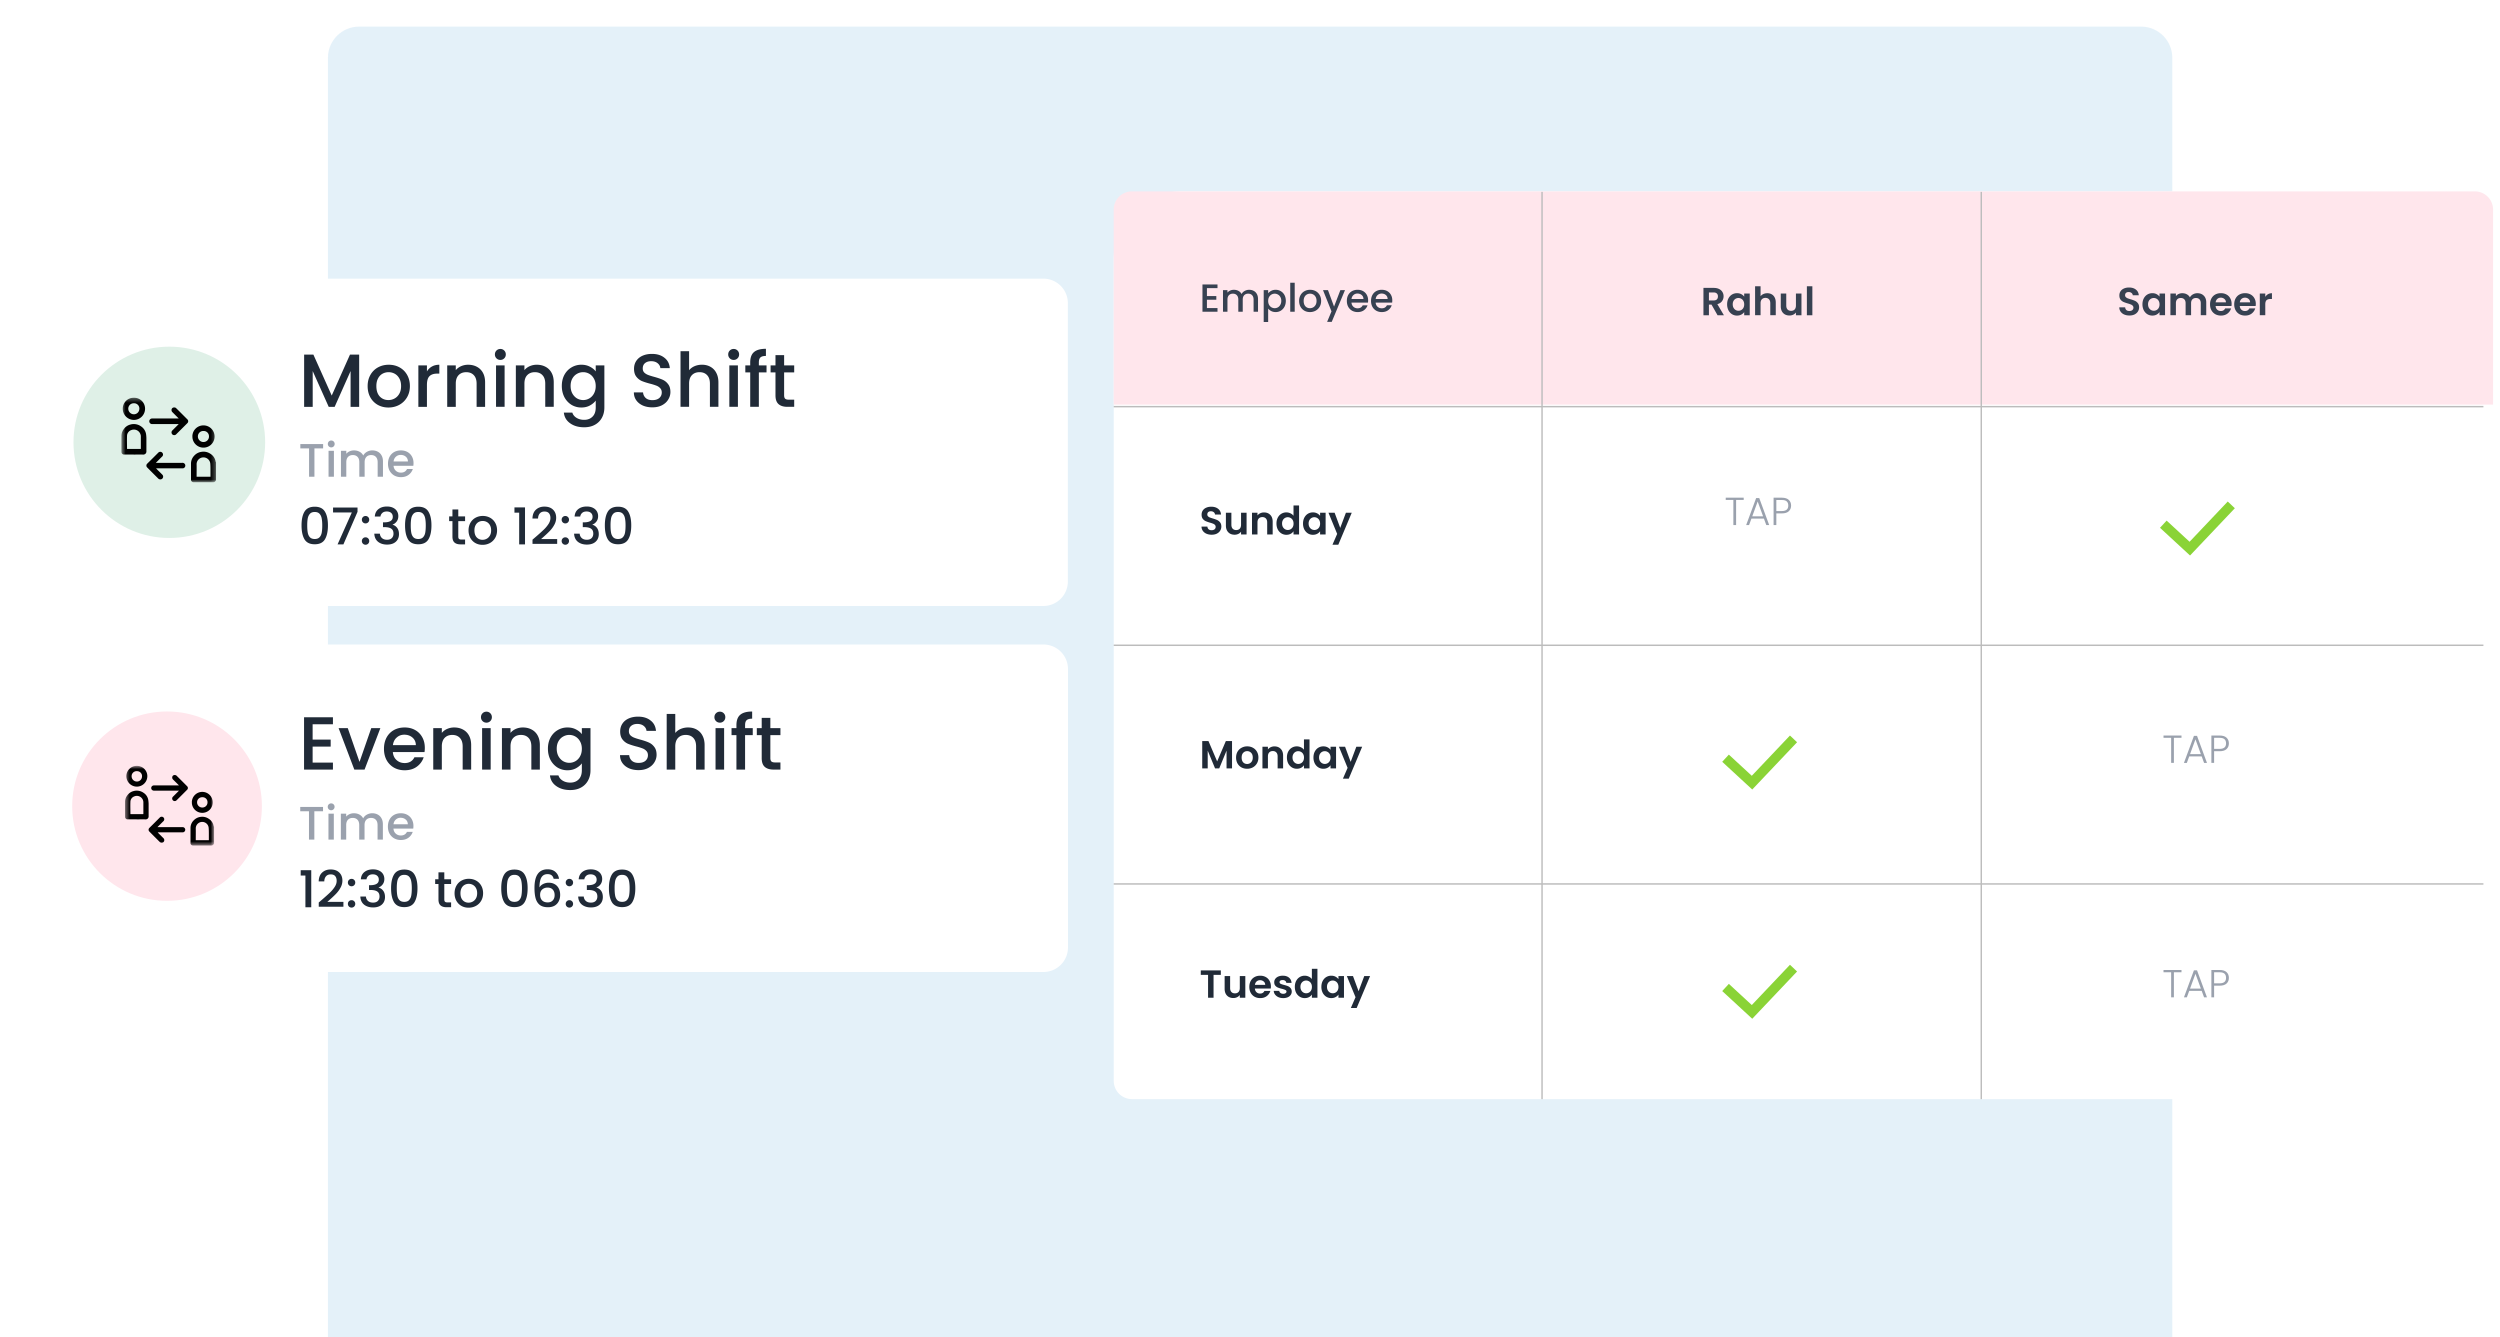 <svg xmlns="http://www.w3.org/2000/svg" width="587" height="314" fill="none" viewBox="0 0 587 314"><g clip-path="url(#a)"><path fill="#CAE4F5" d="M84.316 6.249h418.421c4.034 0 7.316 3.276 7.316 7.302v301.18H77V13.551c0-4.026 3.282-7.302 7.316-7.302" opacity=".5"/><g filter="url(#b)"><path fill="#fff" d="M278.463 40.872H570.45c8.8 0 15.939 7.136 15.939 15.909v192.948a4.28 4.28 0 0 1-4.285 4.277H266.809a4.28 4.28 0 0 1-4.285-4.277V56.781c0-8.784 7.149-15.909 15.939-15.909"/><path fill="#FFE6EC" d="M266.809 40.872h315.295a4.28 4.28 0 0 1 4.285 4.277v45.786H262.513V45.149a4.28 4.28 0 0 1 4.286-4.277z"/><path fill="#202A37" d="M290.297 169.938v6.419h-1.287v-4.175l-1.72 4.175h-.975l-1.729-4.175v4.175h-1.287v-6.419h1.462l2.042 4.773 2.041-4.773zm3.535 6.502q-.735 0-1.324-.322a2.4 2.4 0 0 1-.929-.929q-.33-.597-.331-1.379 0-.782.341-1.379.349-.599.947-.92a2.7 2.7 0 0 1 1.333-.331q.736 0 1.334.331.597.321.938.92.35.597.349 1.379 0 .782-.358 1.379a2.44 2.44 0 0 1-.957.929 2.8 2.8 0 0 1-1.343.322m0-1.122q.35 0 .653-.165a1.26 1.26 0 0 0 .497-.515q.184-.34.184-.828 0-.726-.386-1.113a1.24 1.24 0 0 0-.929-.395q-.552 0-.929.395-.368.387-.368 1.113t.359 1.122q.368.386.919.386m6.426-4.129q.91 0 1.471.579.561.571.561 1.601v2.988h-1.287v-2.814q0-.606-.304-.929-.303-.33-.827-.331-.534 0-.846.331-.304.323-.304.929v2.814h-1.287v-5.094h1.287v.634q.258-.331.653-.515a2 2 0 0 1 .883-.193m2.926 2.603q0-.773.303-1.371.313-.598.846-.919a2.25 2.25 0 0 1 1.187-.322q.496 0 .947.221.45.212.717.57v-2.419h1.306v6.805h-1.306v-.754a1.74 1.74 0 0 1-.671.607q-.432.23-1.003.23-.643 0-1.177-.331a2.35 2.35 0 0 1-.846-.929q-.303-.606-.303-1.388m4.009.018a1.6 1.6 0 0 0-.184-.8 1.25 1.25 0 0 0-.496-.515 1.3 1.3 0 0 0-.672-.184 1.3 1.3 0 0 0-.662.175 1.33 1.33 0 0 0-.496.515q-.184.33-.184.791 0 .46.184.809.192.34.496.524.313.184.662.184.36 0 .672-.175.313-.183.496-.515.184-.34.184-.809m2.223-.018q0-.773.304-1.371.312-.598.837-.919a2.25 2.25 0 0 1 1.186-.322q.57 0 .993.23.432.23.69.579v-.726h1.297v5.094h-1.297v-.744a1.9 1.9 0 0 1-.69.597q-.432.23-1.002.23-.644 0-1.177-.331a2.36 2.36 0 0 1-.837-.929 3.1 3.1 0 0 1-.304-1.388m4.01.018a1.6 1.6 0 0 0-.184-.8 1.25 1.25 0 0 0-.496-.515 1.3 1.3 0 0 0-.672-.184 1.3 1.3 0 0 0-1.159.69q-.183.33-.183.791 0 .46.183.809.194.34.497.524.312.184.662.184.358 0 .672-.175.313-.183.496-.515.184-.34.184-.809m7.428-2.547-3.154 7.504h-1.37l1.103-2.538-2.041-4.966h1.443l1.316 3.559 1.333-3.559zM285.515 121.487a3.1 3.1 0 0 1-1.214-.229 2 2 0 0 1-.846-.663 1.74 1.74 0 0 1-.322-1.02h1.38q.027.395.276.625.257.23.698.23.451 0 .709-.212a.72.72 0 0 0 .257-.57.65.65 0 0 0-.175-.469 1.2 1.2 0 0 0-.441-.285 6 6 0 0 0-.717-.239 9 9 0 0 1-1.021-.359 1.9 1.9 0 0 1-.672-.542q-.275-.368-.275-.975 0-.57.285-.993a1.8 1.8 0 0 1 .8-.644q.514-.23 1.177-.23.993 0 1.609.487.625.479.69 1.343h-1.416a.72.72 0 0 0-.285-.542q-.258-.221-.69-.221-.377 0-.607.193-.22.194-.221.561a.6.6 0 0 0 .166.432q.174.166.423.276.258.1.717.239.625.184 1.021.368t.681.552.285.965q0 .516-.267.957-.266.441-.782.708-.515.257-1.223.257m8.198-5.159v5.095h-1.297v-.644a1.74 1.74 0 0 1-.653.525 2 2 0 0 1-.865.183q-.597 0-1.057-.248a1.85 1.85 0 0 1-.727-.745q-.257-.496-.257-1.177v-2.989h1.287v2.805q0 .608.304.938.303.322.828.322.533 0 .836-.322.304-.33.304-.938v-2.805zm4.093-.073q.91 0 1.472.579.561.57.561 1.6v2.989h-1.288v-2.814q0-.607-.303-.929-.305-.331-.828-.331-.534 0-.846.331-.303.322-.304.929v2.814h-1.287v-5.095h1.287v.635q.258-.332.653-.515a2 2 0 0 1 .883-.193m2.926 2.602q0-.772.303-1.37.313-.597.846-.92a2.26 2.26 0 0 1 1.187-.322q.497 0 .947.221.45.212.717.57v-2.418h1.306v6.805h-1.306v-.754a1.74 1.74 0 0 1-.671.607q-.432.23-1.002.23-.645 0-1.178-.331a2.36 2.36 0 0 1-.846-.929q-.303-.608-.303-1.389m4.01.019q0-.47-.184-.8a1.26 1.26 0 0 0-.497-.515 1.3 1.3 0 0 0-.671-.184q-.359 0-.662.174a1.35 1.35 0 0 0-.497.515 1.6 1.6 0 0 0-.184.791q0 .46.184.81.193.34.497.524.312.184.662.184.359 0 .671-.175.312-.184.497-.515.184-.34.184-.809m2.223-.019q0-.772.303-1.37.314-.597.837-.92a2.26 2.26 0 0 1 1.186-.322 2.06 2.06 0 0 1 1.683.81v-.727h1.297v5.095h-1.297v-.745a1.94 1.94 0 0 1-.689.598q-.433.23-1.003.23-.643 0-1.177-.331a2.4 2.4 0 0 1-.837-.929q-.303-.608-.303-1.389m4.009.019q0-.47-.184-.8a1.25 1.25 0 0 0-.496-.515 1.3 1.3 0 0 0-.672-.184 1.3 1.3 0 0 0-.662.174 1.35 1.35 0 0 0-.496.515 1.6 1.6 0 0 0-.184.791q0 .46.184.81.192.34.496.524.313.184.662.184.36 0 .672-.175.313-.184.496-.515.184-.34.184-.809m7.429-2.548-3.155 7.505h-1.37l1.103-2.539-2.041-4.966h1.444l1.315 3.559 1.333-3.559z"/><path fill="#374151" d="m404.295 69.952-1.417-2.501h-.606v2.501h-1.288v-6.419h2.409q.745 0 1.27.267.524.256.781.708.267.441.267.993 0 .634-.368 1.15-.368.505-1.094.699l1.536 2.602zm-2.023-3.467h1.075q.525 0 .782-.248.258-.258.258-.708 0-.443-.258-.68-.257-.25-.782-.25h-1.075zm4.272.901q0-.772.304-1.37.312-.597.837-.92a2.25 2.25 0 0 1 1.186-.321q.57 0 .993.23.432.23.69.579v-.727h1.297v5.095h-1.297v-.745q-.248.36-.69.598-.432.23-1.002.23-.644 0-1.177-.331-.525-.33-.837-.929a3.1 3.1 0 0 1-.304-1.389m4.01.019q0-.47-.184-.8a1.26 1.26 0 0 0-.496-.515 1.3 1.3 0 0 0-.672-.184q-.359 0-.662.174a1.35 1.35 0 0 0-.497.515q-.183.332-.183.791 0 .46.183.81.194.34.497.524.312.184.662.184.358 0 .672-.175.313-.184.496-.515.184-.34.184-.81m5.424-2.621q.579 0 1.03.257.45.249.698.745.258.488.258 1.177v2.99h-1.288v-2.815q0-.607-.303-.929-.303-.33-.828-.33-.533 0-.846.33-.303.322-.303.929v2.814h-1.288v-6.805h1.288v2.345q.248-.33.662-.515.413-.193.92-.193m8.02.073v5.095h-1.297v-.644q-.248.332-.653.525a2 2 0 0 1-.864.183q-.598 0-1.058-.248a1.85 1.85 0 0 1-.726-.745q-.258-.495-.258-1.177v-2.989h1.288v2.805q0 .608.303.938.305.322.828.322.534 0 .837-.322.303-.33.303-.938v-2.805zm2.558-1.71v6.805h-1.288v-6.805zM284.402 63.583v1.876h2.207v.855h-2.207v1.96h2.483v.854h-3.531v-6.4h3.531v.855zm9.909.395q.598 0 1.066.249.479.248.745.735.276.488.276 1.178v2.988h-1.039v-2.832q0-.68-.34-1.04-.34-.367-.929-.367-.588 0-.938.368-.34.358-.34 1.039v2.832h-1.04v-2.832q0-.68-.34-1.04-.34-.367-.929-.367-.588 0-.938.368-.34.358-.34 1.039v2.832h-1.048v-5.067h1.048v.58q.258-.313.653-.488.396-.174.846-.175.607 0 1.085.258t.736.745q.23-.46.717-.727a2.1 2.1 0 0 1 1.049-.276m4.47.828q.267-.35.726-.588a2.2 2.2 0 0 1 1.039-.24q.662 0 1.205.331.552.323.865.91.312.59.312 1.353t-.312 1.37a2.37 2.37 0 0 1-.865.938q-.543.33-1.205.331-.579 0-1.03-.23-.45-.24-.735-.588v3.145h-1.049V64.06h1.049zm3.081 1.766q0-.525-.221-.901a1.4 1.4 0 0 0-.57-.58 1.517 1.517 0 0 0-1.509 0 1.55 1.55 0 0 0-.57.589q-.211.385-.211.91t.211.92q.22.386.57.588a1.52 1.52 0 0 0 1.509 0q.358-.21.57-.606.22-.395.221-.92m3.151-4.249v6.805h-1.048v-6.805zm3.575 6.888q-.718 0-1.297-.322a2.4 2.4 0 0 1-.91-.92q-.331-.597-.331-1.379 0-.773.34-1.37t.929-.92a2.7 2.7 0 0 1 1.315-.322q.726 0 1.315.322.588.322.929.92.34.597.34 1.37t-.349 1.37a2.44 2.44 0 0 1-.957.93q-.598.321-1.324.321m0-.91q.405 0 .754-.193.359-.194.579-.58.221-.386.221-.938t-.211-.929a1.4 1.4 0 0 0-.561-.579 1.54 1.54 0 0 0-.755-.193q-.404 0-.754.193a1.4 1.4 0 0 0-.542.58q-.203.375-.203.928 0 .819.414 1.27.423.44 1.058.44m8.228-4.24-3.109 7.45h-1.085l1.03-2.465-1.995-4.985h1.168l1.425 3.863 1.481-3.863zm5.435 2.41q0 .285-.037.515h-3.871q.046.607.45.974.405.368.994.368.846 0 1.195-.708h1.131q-.23.7-.837 1.15-.598.441-1.489.441a2.64 2.64 0 0 1-1.306-.322 2.4 2.4 0 0 1-.902-.92q-.321-.597-.321-1.379 0-.781.312-1.37.322-.598.892-.92a2.7 2.7 0 0 1 1.325-.322q.717 0 1.278.313.56.313.874.883.312.56.312 1.297m-1.094-.331q-.009-.58-.414-.93-.405-.349-1.002-.349-.543 0-.929.35-.387.34-.46.929zm6.77.33q0 .285-.037.516h-3.871q.046.607.45.974.405.368.994.368.846 0 1.195-.708h1.131q-.23.7-.837 1.15-.597.441-1.489.441a2.64 2.64 0 0 1-1.306-.322 2.4 2.4 0 0 1-.902-.92q-.321-.597-.321-1.379 0-.781.312-1.37.322-.598.892-.92a2.7 2.7 0 0 1 1.325-.322q.717 0 1.278.313.56.313.874.883.312.56.312 1.297m-1.094-.33q-.009-.58-.414-.93-.405-.349-1.002-.349-.543 0-.929.35-.387.34-.46.929zM501.007 70.017q-.671 0-1.214-.23a2 2 0 0 1-.846-.663 1.74 1.74 0 0 1-.322-1.02h1.379q.029.395.276.625.258.23.699.23.451 0 .708-.212a.72.72 0 0 0 .258-.57.65.65 0 0 0-.175-.469 1.2 1.2 0 0 0-.441-.285 6 6 0 0 0-.718-.239 9 9 0 0 1-1.02-.359 1.9 1.9 0 0 1-.672-.542q-.276-.368-.276-.975 0-.57.285-.993t.801-.644q.514-.23 1.177-.23.993 0 1.609.487.625.48.69 1.343h-1.416a.72.72 0 0 0-.286-.542q-.257-.221-.689-.221-.378 0-.607.193-.22.194-.221.561 0 .258.166.432.174.166.423.276.256.1.717.24a7.5 7.5 0 0 1 1.021.367q.395.185.68.552t.285.965q0 .516-.266.957-.267.441-.782.708-.515.257-1.223.257m3.056-2.63q0-.773.304-1.37.312-.6.837-.92a2.25 2.25 0 0 1 1.186-.322q.57 0 .993.23.433.23.69.579v-.727h1.297v5.095h-1.297v-.745q-.247.36-.69.598-.432.23-1.002.23-.644 0-1.177-.331-.525-.33-.837-.929a3.1 3.1 0 0 1-.304-1.389m4.01.018q0-.47-.184-.8a1.26 1.26 0 0 0-.496-.515 1.3 1.3 0 0 0-.672-.184q-.359 0-.662.174a1.35 1.35 0 0 0-.497.515q-.183.332-.183.791 0 .46.183.81.194.34.497.524.313.184.662.184.358 0 .672-.175.313-.184.496-.515.184-.34.184-.81m8.881-2.621q.939 0 1.509.58.579.57.579 1.6v2.988h-1.287v-2.814q0-.597-.304-.91-.303-.322-.828-.322t-.837.322q-.303.313-.303.91v2.814h-1.287v-2.814q0-.597-.304-.91-.303-.322-.828-.322-.532 0-.846.322-.303.313-.303.91v2.814h-1.288v-5.095h1.288v.617a1.7 1.7 0 0 1 .634-.506q.396-.184.865-.184.597 0 1.067.257.468.249.726.718a1.86 1.86 0 0 1 .717-.709 2.1 2.1 0 0 1 1.03-.266m8.046 2.51q0 .276-.037.497h-3.724q.045.552.386.865.34.312.837.312.717 0 1.021-.616h1.388q-.22.735-.846 1.214-.625.47-1.536.469-.736 0-1.324-.322-.58-.33-.91-.929-.322-.597-.322-1.38 0-.79.322-1.388t.901-.92q.58-.321 1.333-.321.727 0 1.297.312.58.313.892.892.322.57.322 1.315m-1.334-.367q-.009-.498-.358-.791a1.26 1.26 0 0 0-.855-.304q-.479 0-.81.294-.321.285-.395.8zm7.01.367q0 .276-.037.497h-3.724q.045.552.386.865.34.312.837.312.717 0 1.02-.616h1.389q-.22.735-.846 1.214-.625.47-1.536.469-.736 0-1.324-.322-.58-.33-.91-.929-.322-.597-.322-1.38 0-.79.322-1.388t.901-.92q.58-.321 1.333-.321.727 0 1.297.312.58.313.892.892.322.57.322 1.315m-1.334-.367q-.009-.498-.358-.791a1.26 1.26 0 0 0-.856-.304q-.477 0-.809.294-.321.285-.395.8zm3.561-1.279q.249-.405.644-.634.404-.23.92-.23v1.352h-.341q-.606 0-.919.285-.304.284-.304.993v2.538h-1.287v-5.095h1.287z"/><path fill="#202A37" d="M287.667 223.788v1.039h-1.71v5.38h-1.288v-5.38h-1.711v-1.039zm5.749 1.324v5.095h-1.297v-.643q-.248.33-.652.524a2 2 0 0 1-.865.184 2.2 2.2 0 0 1-1.058-.249 1.85 1.85 0 0 1-.726-.745q-.258-.496-.258-1.177v-2.989h1.288v2.805q0 .608.303.938.304.322.828.322.534 0 .837-.322.303-.33.303-.938v-2.805zm6.007 2.438q0 .275-.037.496h-3.725q.046.552.387.865.34.312.836.312.718 0 1.021-.616h1.389a2.34 2.34 0 0 1-.846 1.214q-.625.47-1.536.469-.736 0-1.324-.322a2.37 2.37 0 0 1-.911-.929q-.322-.597-.322-1.379 0-.79.322-1.389.322-.598.902-.919.579-.322 1.333-.322.726 0 1.297.312.579.313.892.892.322.571.322 1.316m-1.334-.368q-.009-.497-.358-.791a1.26 1.26 0 0 0-.856-.304 1.17 1.17 0 0 0-.809.295q-.322.284-.395.8zm4.223 3.108q-.625 0-1.122-.221a2.05 2.05 0 0 1-.791-.616 1.56 1.56 0 0 1-.312-.855h1.296q.037.295.285.487.258.193.635.193.367 0 .57-.147a.44.44 0 0 0 .212-.377q0-.248-.258-.368-.248-.127-.8-.276a7 7 0 0 1-.938-.285 1.66 1.66 0 0 1-.625-.45q-.258-.304-.258-.819 0-.423.239-.772a1.7 1.7 0 0 1 .699-.552 2.65 2.65 0 0 1 1.076-.202q.91 0 1.453.46.543.45.598 1.223h-1.232a.65.65 0 0 0-.258-.479q-.22-.184-.598-.184-.349 0-.542.129a.41.41 0 0 0-.184.359q0 .257.257.395.258.129.8.267.552.138.911.285.358.147.616.46.267.303.276.809 0 .442-.248.791-.24.35-.699.552a2.7 2.7 0 0 1-1.058.193m2.731-2.649q0-.772.303-1.37.313-.598.846-.919a2.25 2.25 0 0 1 1.187-.322q.496 0 .947.22.45.211.717.571v-2.419h1.306v6.805h-1.306v-.754a1.74 1.74 0 0 1-.671.607q-.432.23-1.003.23-.643 0-1.177-.331a2.35 2.35 0 0 1-.846-.929q-.303-.607-.303-1.389m4.009.019q0-.47-.184-.8a1.25 1.25 0 0 0-.496-.515 1.3 1.3 0 0 0-.672-.184 1.3 1.3 0 0 0-.662.175 1.33 1.33 0 0 0-.496.515q-.184.33-.184.79t.184.81q.192.34.496.524.314.184.662.184.36 0 .672-.175.313-.183.496-.515.184-.34.184-.809m2.223-.019q0-.772.304-1.37.312-.598.837-.919a2.25 2.25 0 0 1 1.186-.322q.57 0 .993.23.433.23.69.579v-.727h1.297v5.095h-1.297v-.745a1.9 1.9 0 0 1-.69.598q-.432.23-1.002.23-.644 0-1.177-.331a2.36 2.36 0 0 1-.837-.929 3.1 3.1 0 0 1-.304-1.389m4.01.019q0-.47-.184-.8a1.25 1.25 0 0 0-.496-.515 1.3 1.3 0 0 0-.672-.184 1.3 1.3 0 0 0-1.159.69q-.183.33-.183.79t.183.81q.194.34.497.524.313.184.662.184.358 0 .672-.175.313-.183.496-.515.184-.34.184-.809m7.428-2.548-3.154 7.505h-1.37l1.103-2.538-2.041-4.967h1.444l1.315 3.559 1.333-3.559z"/><path stroke="#BCBCBC" stroke-miterlimit="10" stroke-width=".346" d="M262.513 147.445h321.608M262.513 91.415h321.608"/><path stroke="#BCBCBC" stroke-miterlimit="10" stroke-width=".335" d="M466.216 40.987v213.03M363.089 40.987v213.03"/><path stroke="#BCBCBC" stroke-miterlimit="10" stroke-width=".346" d="M262.513 203.485h321.608"/><path stroke="#8AD336" stroke-width="2.297" d="m406.171 173.962 6.219 5.738 9.741-10.275M508.963 119.018l6.219 5.737 9.741-10.275M406.171 227.791l6.219 5.738 9.741-10.276"/><path fill="#9AA1AD" d="M410.438 112.794v.533h-1.784v5.895h-.644v-5.895h-1.793v-.533zm4.741 4.902h-2.924l-.561 1.526h-.681l2.345-6.345h.727l2.336 6.345h-.681zm-.193-.534-1.269-3.476-1.269 3.476zm6.579-2.52q0 .828-.543 1.334-.542.506-1.628.506h-1.296v2.74h-.644v-6.428h1.94q1.077 0 1.619.506.552.505.552 1.342m-2.171 1.288q1.509 0 1.509-1.288 0-.644-.359-.974-.358-.332-1.15-.332h-1.296v2.594zM513.23 168.636v.533h-1.784v5.895h-.644v-5.895h-1.793v-.533zm4.741 4.901h-2.924l-.561 1.527h-.681l2.345-6.346h.727l2.336 6.346h-.681zm-.193-.533-1.269-3.476-1.269 3.476zm6.579-2.52q0 .827-.543 1.334-.542.505-1.628.505h-1.297v2.741h-.643v-6.428h1.94q1.076 0 1.619.505.552.506.552 1.343m-2.171 1.288q1.509 0 1.508-1.288 0-.643-.358-.975-.359-.33-1.15-.331h-1.297v2.594zM513.23 223.685v.533h-1.784v5.895h-.644v-5.895h-1.793v-.533zm4.741 4.901h-2.924l-.561 1.527h-.681l2.345-6.346h.727l2.336 6.346h-.681zm-.193-.533-1.269-3.476-1.269 3.476zm6.579-2.52q0 .827-.543 1.334-.542.505-1.628.505h-1.297v2.741h-.643v-6.428h1.94q1.076 0 1.619.506.552.505.552 1.342m-2.171 1.288q1.509 0 1.508-1.288 0-.644-.358-.975-.359-.33-1.15-.331h-1.297v2.594z"/></g><g filter="url(#c)"><path fill="#fff" d="M246.01 147.267H11.57a5.764 5.764 0 0 0-5.77 5.758v65.377a5.765 5.765 0 0 0 5.77 5.759h234.44a5.765 5.765 0 0 0 5.77-5.759v-65.377a5.764 5.764 0 0 0-5.77-5.758"/><path fill="#202A37" d="M74.42 165.987v3.603h4.238v1.642H74.42v3.762h4.768v1.642h-6.782v-12.292h6.782v1.643zm11.01 8.848 2.755-7.93h2.137l-3.709 9.731h-2.402l-3.69-9.731h2.154zm15.333-3.303a6 6 0 0 1-.071.989h-7.435q.088 1.167.865 1.872.777.707 1.908.707 1.624 0 2.296-1.36h2.172a4.4 4.4 0 0 1-1.607 2.208q-1.15.847-2.861.847-1.396 0-2.508-.618a4.6 4.6 0 0 1-1.731-1.766q-.618-1.147-.618-2.649 0-1.501.6-2.632a4.35 4.35 0 0 1 1.713-1.766q1.113-.618 2.544-.618 1.377 0 2.455.601 1.077.6 1.677 1.695.601 1.077.601 2.49m-2.102-.635q-.017-1.113-.795-1.784-.777-.671-1.925-.671-1.041 0-1.783.671-.743.653-.883 1.784zm8.993-4.151q1.148 0 2.049.477a3.38 3.38 0 0 1 1.43 1.413q.513.936.513 2.261v5.739h-1.996v-5.439q0-1.307-.654-1.996-.653-.706-1.783-.706t-1.802.706q-.654.689-.653 1.996v5.439h-2.014v-9.731h2.014v1.113a3.3 3.3 0 0 1 1.254-.936 4.1 4.1 0 0 1 1.642-.336m7.584-1.13q-.547 0-.918-.371a1.24 1.24 0 0 1-.371-.918q0-.548.371-.919.37-.37.918-.371.53 0 .901.371.37.371.371.919 0 .548-.371.918a1.23 1.23 0 0 1-.901.371m.989 1.289v9.731h-2.013v-9.731zm7.553-.159q1.149 0 2.049.477a3.4 3.4 0 0 1 1.431 1.413q.512.936.512 2.261v5.739h-1.996v-5.439q0-1.307-.653-1.996-.654-.706-1.784-.706t-1.802.706q-.653.689-.653 1.996v5.439h-2.014v-9.731h2.014v1.113q.495-.602 1.254-.936a4.1 4.1 0 0 1 1.642-.336m10.481 0q1.13 0 1.995.459.883.442 1.378 1.113v-1.413h2.031v9.89q0 1.343-.565 2.385a4.05 4.05 0 0 1-1.643 1.66q-1.06.6-2.543.6-1.978 0-3.285-.936-1.307-.918-1.483-2.508h1.995q.23.76.972 1.219.759.477 1.801.477 1.219 0 1.961-.742.759-.741.759-2.155v-1.624q-.512.688-1.395 1.165-.866.459-1.978.459a4.46 4.46 0 0 1-2.332-.635 4.73 4.73 0 0 1-1.66-1.802q-.6-1.165-.6-2.631t.6-2.597q.619-1.13 1.66-1.748a4.45 4.45 0 0 1 2.332-.636m3.373 5.016q0-1.007-.424-1.748a2.85 2.85 0 0 0-1.077-1.131 2.84 2.84 0 0 0-1.448-.388q-.777 0-1.449.388-.67.37-1.095 1.113-.406.725-.406 1.731t.406 1.766q.424.76 1.095 1.165.69.389 1.449.389.776 0 1.448-.389a2.85 2.85 0 0 0 1.077-1.13q.424-.76.424-1.766m13.308 4.998q-1.236 0-2.226-.424-.988-.441-1.554-1.236-.565-.795-.565-1.854h2.155q.07.794.618 1.306.566.513 1.572.513 1.041 0 1.625-.495.582-.512.582-1.307 0-.618-.37-1.007a2.3 2.3 0 0 0-.901-.6 13 13 0 0 0-1.484-.459q-1.2-.318-1.96-.636a3.3 3.3 0 0 1-1.272-1.024q-.53-.69-.53-1.837 0-1.06.53-1.855t1.484-1.218q.953-.424 2.207-.424 1.784 0 2.915.901 1.148.882 1.271 2.437h-2.225q-.053-.67-.636-1.148t-1.537-.477q-.864 0-1.412.442-.548.441-.548 1.271 0 .566.336.936.352.354.883.565.53.213 1.448.46 1.219.335 1.978.671.777.335 1.307 1.042.547.689.547 1.854 0 .936-.512 1.766-.494.83-1.466 1.343-.953.494-2.26.494m11.648-10.014q1.112 0 1.978.477a3.33 3.33 0 0 1 1.377 1.413q.512.936.512 2.261v5.739h-1.995v-5.439q0-1.307-.654-1.996-.653-.706-1.784-.706-1.13 0-1.801.706-.654.689-.653 1.996v5.439h-2.014v-13.069h2.014v4.468q.512-.618 1.289-.953a4.4 4.4 0 0 1 1.731-.336m7.46-1.13q-.548 0-.918-.371a1.24 1.24 0 0 1-.371-.918q0-.548.371-.919.37-.37.918-.371.53 0 .901.371.37.371.371.919 0 .548-.371.918a1.23 1.23 0 0 1-.901.371m.989 1.289v9.731h-2.013v-9.731zm6.723 1.643h-1.801v8.088h-2.031v-8.088h-1.148v-1.643h1.148v-.689q0-1.678.883-2.437.9-.777 2.808-.777v1.678q-.918 0-1.289.353-.372.336-.371 1.183v.689h1.801zm4.133 0v5.386q0 .548.248.795.264.23.883.23h1.236v1.677h-1.59q-1.36 0-2.084-.635-.724-.636-.724-2.067v-5.386h-1.148v-1.643h1.148v-2.419h2.031v2.419h2.367v1.643zM71.618 201.503v-1.24h2.48v8.69h-1.371v-7.45zm5.097 5.602q1.144-.989 1.8-1.621a7.4 7.4 0 0 0 1.109-1.335q.44-.692.44-1.382 0-.716-.345-1.121-.334-.405-1.061-.405-.703 0-1.097.453-.381.44-.405 1.192h-1.311q.036-1.36.81-2.074.788-.727 1.991-.727 1.3 0 2.026.715.74.715.74 1.907 0 .858-.442 1.657a6.6 6.6 0 0 1-1.037 1.418q-.596.62-1.525 1.443l-.537.476h3.779v1.133h-5.793v-.99zm6.856 1.931a.84.84 0 0 1-.62-.25.84.84 0 0 1-.25-.62q0-.37.25-.62a.84.84 0 0 1 .62-.25q.357 0 .608.25.25.25.25.62a.84.84 0 0 1-.25.62.83.83 0 0 1-.608.25m0-5.006a.84.84 0 0 1-.62-.25.84.84 0 0 1-.25-.62q0-.37.25-.62a.84.84 0 0 1 .62-.25q.357 0 .608.25.25.25.25.62a.84.84 0 0 1-.25.62.83.83 0 0 1-.608.25m2.17-1.621q.072-1.108.847-1.728.786-.62 2.002-.62.835 0 1.443.298.607.298.918.81.31.513.31 1.156 0 .74-.394 1.264-.393.525-.942.703v.048q.704.214 1.097.787.393.56.393 1.442 0 .703-.322 1.251a2.26 2.26 0 0 1-.953.871q-.632.31-1.514.31-1.287 0-2.122-.656-.822-.668-.882-1.907h1.311q.048.632.49 1.037.44.393 1.191.393.727 0 1.12-.393.394-.405.394-1.037 0-.834-.536-1.18-.525-.358-1.621-.358h-.31v-1.12h.322q.965-.012 1.466-.322.512-.31.512-.978 0-.572-.37-.905-.369-.346-1.048-.346-.668 0-1.037.346-.37.333-.441.834zm7.102 2.086q0-2.063.691-3.218.704-1.169 2.408-1.169t2.396 1.169q.703 1.155.703 3.218 0 2.086-.703 3.266-.692 1.168-2.396 1.168t-2.408-1.168q-.69-1.18-.691-3.266m4.863 0q0-.966-.131-1.633-.12-.668-.5-1.085-.383-.429-1.133-.429t-1.132.429q-.383.417-.513 1.085-.12.667-.12 1.633 0 1.001.12 1.681t.5 1.096q.394.417 1.145.417.75 0 1.132-.417.394-.417.513-1.096.12-.68.119-1.681m7.633-1.001v3.635q0 .369.167.537.179.154.596.154h.835v1.133h-1.073q-.918 0-1.407-.429-.488-.429-.488-1.395v-3.635h-.775v-1.109h.775v-1.633h1.37v1.633h1.598v1.109zm5.699 5.566q-.93 0-1.681-.417a3.1 3.1 0 0 1-1.18-1.192q-.429-.775-.429-1.788 0-1.001.441-1.776a3.04 3.04 0 0 1 1.204-1.192 3.5 3.5 0 0 1 1.704-.417q.942 0 1.705.417t1.204 1.192.441 1.776q0 1.002-.453 1.776a3.16 3.16 0 0 1-1.24 1.204 3.56 3.56 0 0 1-1.716.417m0-1.18q.525 0 .977-.25a1.9 1.9 0 0 0 .751-.751q.286-.5.286-1.216 0-.715-.274-1.204a1.84 1.84 0 0 0-.727-.751 2 2 0 0 0-.977-.25q-.525 0-.978.25a1.8 1.8 0 0 0-.703.751q-.262.489-.262 1.204 0 1.061.536 1.645.549.572 1.371.572m7.67-3.385q0-2.063.691-3.218.704-1.169 2.408-1.169t2.396 1.169q.703 1.155.703 3.218 0 2.086-.703 3.266-.692 1.168-2.396 1.168t-2.408-1.168q-.691-1.18-.691-3.266m4.863 0q0-.966-.131-1.633-.118-.668-.501-1.085-.38-.429-1.132-.429t-1.132.429q-.383.417-.513 1.085a9.5 9.5 0 0 0-.119 1.633q0 1.001.119 1.681.118.68.501 1.096.393.417 1.144.417t1.132-.417q.394-.417.513-1.096.119-.68.119-1.681m7.445-2.217q-.13-.549-.476-.823t-.966-.274q-.941 0-1.406.727-.465.716-.489 2.384.31-.524.906-.81a2.9 2.9 0 0 1 1.287-.286q.787 0 1.383.345.608.334.942.978.345.643.345 1.537 0 .835-.334 1.49a2.42 2.42 0 0 1-.965 1.037q-.644.37-1.55.37-1.227 0-1.931-.537-.691-.548-.977-1.537-.274-.99-.274-2.468 0-4.362 3.075-4.362 1.192 0 1.872.643.69.644.81 1.586zm-1.442 2.062q-.728 0-1.239.441-.501.429-.501 1.252 0 .822.465 1.311.477.477 1.323.476.751 0 1.18-.464.441-.466.441-1.24 0-.81-.429-1.287-.417-.489-1.24-.489m5.145 4.696a.84.84 0 0 1-.62-.25.84.84 0 0 1-.25-.62q0-.37.25-.62a.84.84 0 0 1 .62-.25q.357 0 .608.25.25.25.25.62a.84.84 0 0 1-.25.62.83.83 0 0 1-.608.25m0-5.006a.84.84 0 0 1-.62-.25.84.84 0 0 1-.25-.62q0-.37.25-.62a.84.84 0 0 1 .62-.25q.357 0 .608.25.25.25.25.62a.84.84 0 0 1-.25.62.83.83 0 0 1-.608.25m2.171-1.621q.07-1.108.846-1.728.786-.62 2.002-.62.835 0 1.443.298.607.298.918.81.309.513.309 1.156 0 .74-.393 1.264-.393.525-.942.703v.048q.704.214 1.097.787.393.56.393 1.442 0 .703-.321 1.251a2.27 2.27 0 0 1-.954.871q-.632.31-1.514.31-1.287 0-2.122-.656-.822-.668-.882-1.907h1.312q.047.632.488 1.037.442.393 1.192.393.728 0 1.121-.393.393-.405.393-1.037 0-.834-.536-1.18-.525-.358-1.621-.358h-.31v-1.12h.322q.965-.012 1.466-.322.512-.31.512-.978 0-.572-.369-.905-.37-.346-1.049-.346-.668 0-1.037.346-.37.333-.441.834zm7.101 2.086q0-2.063.691-3.218.704-1.169 2.408-1.169t2.396 1.169q.703 1.155.703 3.218 0 2.086-.703 3.266-.692 1.168-2.396 1.168t-2.408-1.168q-.691-1.18-.691-3.266m4.863 0q0-.966-.131-1.633-.118-.668-.501-1.085-.38-.429-1.132-.429t-1.132.429q-.382.417-.513 1.085a9.5 9.5 0 0 0-.119 1.633q0 1.001.119 1.681.12.68.501 1.096.393.417 1.144.417t1.132-.417q.394-.417.513-1.096.119-.68.119-1.681"/><path fill="#9AA1AD" d="M76.864 185.397v1.026h-2.041v6.643h-1.258v-6.643h-2.053v-1.026zm1.915.783a.78.78 0 0 1-.574-.232.78.78 0 0 1-.232-.573q0-.343.232-.574a.78.78 0 0 1 .574-.232q.33 0 .562.232a.78.78 0 0 1 .232.574.78.78 0 0 1-.232.573.77.77 0 0 1-.562.232m.618.806v6.08h-1.259v-6.08zm9.012-.1q.717 0 1.28.298.574.298.894.883.33.585.331 1.413v3.586h-1.247v-3.399q0-.816-.408-1.247-.408-.441-1.115-.441-.706 0-1.125.441-.41.43-.409 1.247v3.399h-1.247v-3.399q0-.816-.408-1.247-.408-.441-1.115-.441-.706 0-1.125.441-.41.43-.409 1.247v3.399h-1.258v-6.08h1.258v.695q.31-.375.784-.585a2.5 2.5 0 0 1 1.015-.21q.729 0 1.302.309t.883.894a2 2 0 0 1 .861-.872q.586-.33 1.258-.331m9.68 2.991q0 .342-.045.618h-4.646q.055.729.54 1.17t1.193.441q1.015 0 1.434-.849h1.358a2.76 2.76 0 0 1-1.005 1.379q-.717.53-1.787.53a3.17 3.17 0 0 1-1.567-.387 2.9 2.9 0 0 1-1.082-1.103q-.386-.717-.386-1.655t.375-1.645a2.7 2.7 0 0 1 1.07-1.103q.696-.387 1.59-.387.86 0 1.534.376.672.375 1.048 1.059.375.674.375 1.556m-1.314-.397q-.01-.696-.497-1.115-.484-.419-1.203-.419-.65 0-1.114.419-.464.408-.552 1.115z"/><path fill="#FFE6EC" d="M40.239 207.449c12.3 0 22.272-9.953 22.272-22.23s-9.972-22.231-22.272-22.231-22.273 9.953-22.273 22.231c0 12.277 9.972 22.23 22.273 22.23"/><mask id="d" width="22" height="20" x="30" y="175" maskUnits="userSpaceOnUse" style="mask-type:luminance"><path fill="#fff" d="M51.286 175.767H30.393v18.684h20.893z"/></mask><g fill="#000" mask="url(#d)"><path d="M51.286 194.023s-.062.063-.083.104a.62.62 0 0 1-.575.334h-4.264a.58.58 0 0 1-.617-.521v-3.589c0-.668.261-1.304.732-1.773a2.66 2.66 0 0 1 1.61-.835 2.7 2.7 0 0 1 1.89.407 2.6 2.6 0 0 1 1.213 1.753c.021.062.042.114.084.166v3.954m-1.223-.803v-1.44c0-.469 0-.96-.042-1.439a1.52 1.52 0 0 0-1.61-1.419 1.525 1.525 0 0 0-1.42 1.544c.02.845 0 1.7 0 2.545v.209zM33.11 188.317h-2.142a.58.58 0 0 1-.585-.564v-.02c0-1.221-.01-2.441 0-3.662.031-.522.22-1.012.554-1.419a2.5 2.5 0 0 1 1.4-.959 2.74 2.74 0 0 1 2.373.386 2.49 2.49 0 0 1 1.14 1.825q.045.36.062.72v2.952a.69.69 0 0 1-.617.751h-.136c-.69-.021-1.369 0-2.059 0m-1.473-1.272.031.031h2.979l.042-.031v-2.765a1.535 1.535 0 0 0-2.007-1.408.3.3 0 0 0-.104.042 1.37 1.37 0 0 0-.93 1.23c-.043.971 0 1.941 0 2.911M38.002 190.153h5.79a.617.617 0 0 1 .711.501.616.616 0 0 1-.502.709h-5.957l.126.156 1.222 1.221c.251.24.272.636.032.887-.042.041-.084.083-.136.104a.67.67 0 0 1-.742-.083c-.816-.814-1.641-1.628-2.446-2.452a.59.59 0 0 1-.042-.835l.063-.062c.815-.803 1.62-1.607 2.425-2.42a.6.6 0 0 1 .857 0c.24.229.24.615 0 .855l-.021.021c-.408.396-.805.803-1.202 1.189-.042.042-.094.094-.178.188M43.03 180.336c-.492-.49-.941-.938-1.401-1.387a.65.65 0 0 1 0-.897.69.69 0 0 1 .805-.021c.857.845 1.703 1.69 2.55 2.545a.564.564 0 0 1-.01.772c-.826.835-1.662 1.669-2.498 2.494a.597.597 0 0 1-.847.02.6.6 0 0 1 0-.865c.418-.407.826-.824 1.244-1.242.041-.041.094-.094.167-.177h-5.79a.67.67 0 0 1-.638-.292.61.61 0 0 1 .21-.845.8.8 0 0 1 .302-.094h5.905M46.06 184.321a2.46 2.46 0 0 1 2.446-2.451 2.44 2.44 0 0 1 2.446 2.295 2.437 2.437 0 0 1-2.258 2.618 2.44 2.44 0 0 1-2.623-2.253v-.209m2.425 1.221a1.2 1.2 0 0 0 1.243-1.158v-.073a1.15 1.15 0 0 0-1.139-1.189h-.115c-.637 0-1.17.5-1.191 1.137a1.216 1.216 0 0 0 1.15 1.283zM33.121 175.767a2.415 2.415 0 0 1 2.488 2.337v.094a2.46 2.46 0 0 1-4.923-.052c.021-1.325 1.108-2.4 2.435-2.379m-.01 1.231c-.659 0-1.192.522-1.192 1.179v.021c0 .668.523 1.22 1.192 1.241a1.19 1.19 0 0 0 1.244-1.085 1.167 1.167 0 0 0-.972-1.335c-.094-.01-.189-.021-.272-.01"/></g></g><g filter="url(#e)"><path fill="#fff" d="M245.99 61.36H11.612a5.753 5.753 0 0 0-5.759 5.748v65.366a5.753 5.753 0 0 0 5.759 5.748H245.99a5.754 5.754 0 0 0 5.759-5.748V67.108a5.754 5.754 0 0 0-5.759-5.748"/><path fill="#202A37" d="M85.347 79.192V91.46h-2.012v-8.402l-3.742 8.402h-1.395l-3.76-8.402v8.402h-2.012V79.192h2.171l4.307 9.62 4.29-9.62zM92.21 91.62q-1.376 0-2.488-.618a4.6 4.6 0 0 1-1.748-1.765q-.636-1.148-.635-2.648 0-1.482.653-2.63a4.5 4.5 0 0 1 1.782-1.765q1.13-.618 2.525-.618 1.394 0 2.524.618a4.5 4.5 0 0 1 1.783 1.765q.653 1.148.653 2.63 0 1.483-.671 2.63a4.7 4.7 0 0 1-1.836 1.783q-1.147.618-2.542.618m0-1.748q.777 0 1.448-.37.689-.371 1.112-1.113.423-.741.423-1.8t-.406-1.783q-.406-.741-1.076-1.112a2.94 2.94 0 0 0-1.448-.37q-.776 0-1.447.37-.653.37-1.041 1.112-.39.724-.389 1.783 0 1.571.794 2.436.813.847 2.03.847m9.05-6.725A3.1 3.1 0 0 1 102.425 82q.741-.424 1.747-.424v2.083h-.511q-1.183 0-1.801.6-.6.6-.6 2.083v5.119h-2.012v-9.726h2.012zm9.669-1.57q1.147 0 2.048.476a3.38 3.38 0 0 1 1.429 1.412q.513.936.512 2.26v5.736h-1.994v-5.437q0-1.305-.653-1.994-.654-.706-1.783-.706t-1.801.706q-.653.688-.653 1.994v5.437h-2.012v-9.726h2.012v1.112q.495-.6 1.254-.936a4.1 4.1 0 0 1 1.641-.335m7.58-1.13q-.547 0-.918-.371a1.25 1.25 0 0 1-.371-.918q0-.547.371-.918.37-.37.918-.37.53 0 .9.37t.371.918-.371.918q-.37.37-.9.37m.988 1.288v9.726h-2.012v-9.726zm7.549-.159q1.147 0 2.048.477a3.38 3.38 0 0 1 1.429 1.412q.513.936.512 2.26v5.736h-1.994v-5.437q0-1.305-.654-1.994-.653-.706-1.782-.706t-1.801.706q-.653.688-.653 1.994v5.437h-2.012v-9.726h2.012v1.112q.494-.6 1.253-.936a4.1 4.1 0 0 1 1.642-.335m10.474 0q1.13 0 1.995.459.882.441 1.377 1.112v-1.412h2.03v9.885q0 1.341-.565 2.382a4.06 4.06 0 0 1-1.642 1.66q-1.059.6-2.542.6-1.976 0-3.283-.936-1.306-.918-1.482-2.506h1.994q.23.759.971 1.218.759.476 1.8.476 1.219 0 1.96-.741.759-.741.759-2.153v-1.624q-.512.688-1.395 1.165-.864.459-1.977.459a4.45 4.45 0 0 1-2.33-.636 4.7 4.7 0 0 1-1.659-1.8q-.6-1.166-.6-2.63 0-1.466.6-2.595.618-1.13 1.659-1.747a4.45 4.45 0 0 1 2.33-.636m3.372 5.013q0-1.006-.424-1.747a2.85 2.85 0 0 0-1.077-1.13 2.84 2.84 0 0 0-1.447-.388q-.777 0-1.447.388-.671.37-1.095 1.112-.406.723-.406 1.73 0 1.005.406 1.765.424.759 1.095 1.165.688.388 1.447.388.777 0 1.447-.388a2.85 2.85 0 0 0 1.077-1.13q.424-.759.424-1.765m13.3 4.995q-1.236 0-2.224-.423-.989-.441-1.553-1.236-.565-.795-.565-1.853h2.153q.07.795.618 1.306.564.512 1.571.512 1.04 0 1.624-.495.582-.51.582-1.306 0-.617-.37-1.006a2.3 2.3 0 0 0-.901-.6 13 13 0 0 0-1.482-.459q-1.201-.317-1.96-.635a3.3 3.3 0 0 1-1.27-1.024q-.53-.688-.53-1.836 0-1.06.53-1.853.53-.795 1.482-1.218.953-.424 2.207-.424 1.782 0 2.912.9 1.148.883 1.271 2.436h-2.224q-.053-.671-.636-1.147-.582-.477-1.535-.476-.866 0-1.412.44-.547.442-.547 1.272 0 .564.335.935.352.354.882.565.53.212 1.448.459 1.218.336 1.977.67.776.336 1.306 1.042.547.689.547 1.853 0 .936-.512 1.766-.494.83-1.465 1.341-.953.495-2.259.494m11.641-10.008q1.112 0 1.977.477a3.33 3.33 0 0 1 1.377 1.412q.512.936.512 2.26v5.736h-1.995v-5.437q0-1.305-.653-1.994-.653-.706-1.783-.706t-1.8.706q-.654.688-.653 1.994v5.437h-2.013V78.398h2.013v4.466q.511-.618 1.288-.954a4.4 4.4 0 0 1 1.73-.335m7.456-1.13q-.547 0-.918-.37a1.25 1.25 0 0 1-.37-.918q0-.547.37-.918.37-.37.918-.37.53 0 .9.37t.371.918q0 .547-.371.918-.37.37-.9.37m.989 1.289v9.726h-2.013v-9.726zm6.719 1.642h-1.801v8.084h-2.03v-8.084h-1.147v-1.642h1.147v-.688q0-1.677.883-2.436.9-.777 2.807-.777v1.677q-.918 0-1.289.353-.37.336-.371 1.183v.688h1.801zm4.131 0v5.383q0 .548.247.794.264.23.882.23h1.236v1.677h-1.589q-1.359 0-2.082-.636-.724-.635-.724-2.065v-5.383h-1.148v-1.642h1.148v-2.418h2.03v2.418h2.365v1.642z"/><path fill="#9AA1AD" d="M76.885 100.199v1.026h-2.041v6.644h-1.258v-6.644h-2.053v-1.026zm1.914.784a.78.78 0 0 1-.573-.232.78.78 0 0 1-.232-.574.78.78 0 0 1 .232-.574.78.78 0 0 1 .573-.232q.332 0 .563.232a.78.78 0 0 1 .232.574.78.78 0 0 1-.232.574.77.77 0 0 1-.562.232m.618.805v6.081H78.16v-6.081zm9.013-.099q.717 0 1.28.298.574.297.894.883.33.584.331 1.412v3.587h-1.247v-3.399q0-.817-.408-1.247-.408-.441-1.115-.442-.706 0-1.125.442-.41.43-.409 1.247v3.399h-1.247v-3.399q0-.817-.408-1.247-.408-.441-1.115-.442-.706 0-1.125.442-.41.43-.409 1.247v3.399H81.07v-6.081h1.258v.695q.31-.375.784-.584a2.5 2.5 0 0 1 1.015-.21q.729 0 1.302.309t.883.894q.276-.552.861-.872a2.5 2.5 0 0 1 1.258-.331m9.68 2.991q0 .342-.045.618h-4.646q.056.728.54 1.169.486.442 1.192.442 1.016 0 1.435-.85h1.358a2.76 2.76 0 0 1-1.005 1.38q-.717.53-1.787.529a3.2 3.2 0 0 1-1.568-.386 2.9 2.9 0 0 1-1.081-1.104q-.386-.717-.386-1.655 0-.937.375-1.644a2.7 2.7 0 0 1 1.07-1.104q.696-.386 1.59-.386.86 0 1.534.375.672.375 1.048 1.06.375.672.375 1.556m-1.314-.398q-.011-.695-.497-1.114-.485-.42-1.203-.42-.65 0-1.114.42-.464.408-.552 1.114z"/><path fill="#202A37" d="M71.818 119.297q0-2.062.691-3.218.704-1.168 2.408-1.168t2.396 1.168q.703 1.156.703 3.218 0 2.086-.703 3.266-.692 1.168-2.396 1.168t-2.408-1.168q-.69-1.18-.691-3.266m4.863 0q0-.966-.131-1.633-.12-.667-.5-1.085-.382-.429-1.133-.429-.75 0-1.132.429-.383.418-.513 1.085-.12.667-.12 1.633 0 1.002.12 1.681.12.68.5 1.096.394.418 1.145.418.75 0 1.132-.418.394-.417.513-1.096.12-.68.12-1.681m8.28-3.182-3.314 7.64h-1.37l3.349-7.497h-4.41v-1.157h5.745zm1.89 7.724a.84.84 0 0 1-.62-.251.84.84 0 0 1-.25-.62.84.84 0 0 1 .25-.619.84.84 0 0 1 .62-.251q.357 0 .608.251.25.25.25.619a.84.84 0 0 1-.25.62.83.83 0 0 1-.608.251m0-5.007a.84.84 0 0 1-.62-.25.84.84 0 0 1-.25-.62q0-.37.25-.62a.84.84 0 0 1 .62-.25q.357 0 .608.25.25.25.25.62a.84.84 0 0 1-.25.62.83.83 0 0 1-.608.25m2.17-1.621q.073-1.109.847-1.728.787-.62 2.003-.62.834 0 1.442.298.607.298.918.81.31.513.31 1.157 0 .739-.394 1.263-.393.525-.941.703v.048q.703.214 1.096.787.394.56.394 1.442 0 .703-.322 1.252a2.27 2.27 0 0 1-.954.87q-.632.31-1.514.31-1.287 0-2.121-.656-.823-.668-.882-1.907h1.31q.05.632.49 1.037.44.393 1.191.393.728 0 1.12-.393.394-.405.394-1.037 0-.834-.536-1.18-.525-.358-1.621-.358h-.31v-1.12h.322q.965-.012 1.466-.322.512-.31.512-.977 0-.573-.37-.906-.368-.346-1.048-.346-.667 0-1.037.346-.369.333-.441.834zm7.102 2.086q0-2.062.691-3.218.704-1.168 2.408-1.168 1.705 0 2.396 1.168.703 1.156.703 3.218 0 2.086-.703 3.266-.691 1.168-2.396 1.168-1.704 0-2.408-1.168-.69-1.18-.691-3.266m4.863 0q0-.966-.131-1.633-.119-.667-.5-1.085-.382-.429-1.133-.429-.75 0-1.132.429-.382.418-.513 1.085-.12.667-.119 1.633 0 1.002.12 1.681.119.68.5 1.096.394.418 1.144.418t1.133-.418q.393-.417.512-1.096.12-.68.119-1.681m7.634-1.001v3.635q0 .37.167.537.178.155.595.155h.835v1.132h-1.073q-.918 0-1.406-.429-.489-.429-.489-1.395v-3.635h-.775v-1.109h.775v-1.633h1.371v1.633h1.597v1.109zm5.698 5.566q-.93 0-1.681-.417a3.1 3.1 0 0 1-1.18-1.192q-.429-.774-.429-1.788 0-1 .441-1.776a3.05 3.05 0 0 1 1.204-1.192 3.5 3.5 0 0 1 1.705-.417 3.5 3.5 0 0 1 1.704.417q.763.418 1.204 1.192.441.775.441 1.776 0 1.002-.453 1.776a3.17 3.17 0 0 1-1.239 1.204 3.57 3.57 0 0 1-1.717.417m0-1.18q.525 0 .978-.25.464-.25.751-.751.286-.5.286-1.216 0-.715-.275-1.204a1.84 1.84 0 0 0-.727-.751 2 2 0 0 0-.977-.25q-.525 0-.978.25a1.8 1.8 0 0 0-.703.751q-.262.489-.262 1.204 0 1.062.536 1.645.549.572 1.371.572m7.491-6.377v-1.239h2.48v8.689h-1.371v-7.45zm5.097 5.603a47 47 0 0 0 1.8-1.622 7.4 7.4 0 0 0 1.109-1.335q.441-.69.441-1.382 0-.716-.346-1.121-.333-.405-1.061-.405-.703 0-1.096.453-.382.44-.406 1.192h-1.311q.036-1.359.811-2.074.787-.727 1.99-.727 1.3 0 2.027.715.738.715.739 1.907 0 .858-.441 1.657a6.6 6.6 0 0 1-1.037 1.418q-.596.62-1.526 1.443l-.536.477h3.778v1.132h-5.793v-.989zm6.856 1.931a.84.84 0 0 1-.62-.251.84.84 0 0 1-.25-.62q0-.37.25-.619a.84.84 0 0 1 .62-.251q.357 0 .608.251.25.25.25.619a.84.84 0 0 1-.25.62.83.83 0 0 1-.608.251m0-5.007a.84.84 0 0 1-.62-.25.84.84 0 0 1-.25-.62q0-.37.25-.62a.84.84 0 0 1 .62-.25q.357 0 .608.25.25.25.25.62a.84.84 0 0 1-.25.62.83.83 0 0 1-.608.25m2.171-1.621q.071-1.109.846-1.728.787-.62 2.003-.62.834 0 1.442.298t.918.81a2.2 2.2 0 0 1 .31 1.157q0 .739-.394 1.263-.393.525-.941.703v.048a2 2 0 0 1 1.096.787q.394.56.394 1.442 0 .703-.322 1.252a2.27 2.27 0 0 1-.954.87q-.632.31-1.514.31-1.287 0-2.121-.656-.823-.668-.882-1.907h1.311q.048.632.488 1.037.442.393 1.192.393.728 0 1.121-.393.393-.405.393-1.037 0-.834-.536-1.18-.525-.358-1.621-.358h-.31v-1.12h.322q.965-.012 1.466-.322.513-.31.512-.977 0-.573-.369-.906-.37-.346-1.049-.346-.668 0-1.037.346-.369.333-.441.834zm7.101 2.086q0-2.062.691-3.218.704-1.168 2.408-1.168t2.396 1.168q.703 1.156.703 3.218 0 2.086-.703 3.266-.692 1.168-2.396 1.168t-2.408-1.168q-.691-1.18-.691-3.266m4.863 0q0-.966-.131-1.633-.119-.667-.501-1.085-.38-.429-1.132-.429t-1.132.429q-.382.418-.513 1.085a9.5 9.5 0 0 0-.119 1.633q0 1.002.119 1.681.12.68.501 1.096.393.418 1.144.418t1.132-.418q.394-.417.513-1.096.12-.68.119-1.681"/><path fill="#DFF0E7" d="M40.772 122.251c12.428 0 22.502-10.056 22.502-22.46S53.2 77.331 40.772 77.331 18.27 87.387 18.27 99.791s10.074 22.46 22.502 22.46"/><mask id="f" width="23" height="21" x="29" y="89" maskUnits="userSpaceOnUse" style="mask-type:luminance"><path fill="#fff" d="M51.736 89.328h-22.21v19.862h22.21z"/></mask><g fill="#000" mask="url(#f)"><path d="M51.736 108.71s-.063.073-.084.105a.65.65 0 0 1-.606.354H46.52a.624.624 0 0 1-.658-.563v-3.808c0-.709.282-1.377.773-1.888a2.8 2.8 0 0 1 1.715-.887 2.87 2.87 0 0 1 2.017.428 2.72 2.72 0 0 1 1.285 1.857c.021.063.053.125.084.177v4.204m-1.296-.824v-1.533c0-.501 0-1.023-.042-1.523a1.615 1.615 0 0 0-1.745-1.471 1.605 1.605 0 0 0-1.474 1.606c.02.897 0 1.805 0 2.702v.219h3.271zM32.421 102.66h-2.278a.616.616 0 0 1-.617-.605v-.011c0-1.293-.01-2.597 0-3.89a2.63 2.63 0 0 1 .585-1.503c.356-.5.889-.866 1.485-1.022a2.92 2.92 0 0 1 2.518.406 2.71 2.71 0 0 1 1.213 1.94c.031.251.052.512.063.762v3.14a.72.72 0 0 1-.659.793h-.136c-.731-.021-1.463 0-2.195 0m-1.557-1.356.031.031h3.167l.042-.031v-2.942c0-.156-.031-.302-.084-.448a1.62 1.62 0 0 0-2.048-1.044c-.042.01-.084.032-.115.042-.564.188-.962.71-.993 1.304-.042 1.033 0 2.055 0 3.088M37.626 104.61h6.156a.66.66 0 0 1 .742.553.657.657 0 0 1-.554.741h-6.302c.063.073.094.115.136.157.428.438.878.865 1.306 1.304a.66.66 0 0 1-.115 1.053.7.7 0 0 1-.794-.094 201 201 0 0 1-2.603-2.608.616.616 0 0 1-.041-.886l.062-.063c.868-.845 1.725-1.711 2.582-2.566a.634.634 0 0 1 .91.021c.25.26.24.667-.022.907-.428.417-.846.845-1.275 1.273a4 4 0 0 0-.188.198M42.967 94.179l-1.484-1.482a.673.673 0 0 1 0-.949.72.72 0 0 1 .846-.02c.91.896 1.809 1.804 2.718 2.711.22.24.209.595-.01.825-.879.886-1.767 1.763-2.655 2.65a.64.64 0 0 1-.9.02.65.65 0 0 1 0-.928L42.8 95.69c.052-.052.094-.094.177-.188h-6.145a.66.66 0 0 1-.67-.312.65.65 0 0 1 .22-.898.6.6 0 0 1 .324-.094h6.282M46.186 98.414c0-1.44 1.16-2.598 2.602-2.598a2.6 2.6 0 0 1 2.603 2.441 2.596 2.596 0 0 1-2.414 2.775 2.597 2.597 0 0 1-2.78-2.41v-.208m2.57 1.304c.711.02 1.296-.532 1.317-1.242v-.083a1.237 1.237 0 0 0-1.212-1.262h-.125a1.26 1.26 0 0 0-1.265 1.22 1.303 1.303 0 0 0 1.223 1.367zM32.431 89.328a2.566 2.566 0 0 1 2.645 2.483v.093c0 1.44-1.16 2.619-2.603 2.63a2.627 2.627 0 0 1-2.634-2.598v-.084a2.556 2.556 0 0 1 2.592-2.524m-.02 1.293c-.7 0-1.265.564-1.276 1.252v.01c0 .71.554 1.294 1.265 1.326.68.03 1.265-.48 1.327-1.159a1.24 1.24 0 0 0-1.327-1.429"/></g></g></g><defs><filter id="b" width="335.053" height="224.323" x="255.908" y="39.348" color-interpolation-filters="sRGB" filterUnits="userSpaceOnUse"><feFlood flood-opacity="0" result="BackgroundImageFix"/><feColorMatrix in="SourceAlpha" result="hardAlpha" values="0 0 0 0 0 0 0 0 0 0 0 0 0 0 0 0 0 0 127 0"/><feOffset dx="-1.016" dy="4.065"/><feGaussianBlur stdDeviation="2.795"/><feComposite in2="hardAlpha" operator="out"/><feColorMatrix values="0 0 0 0 0.621 0 0 0 0 0.66 0 0 0 0 0.699 0 0 0 0.1 0"/><feBlend in2="BackgroundImageFix" result="effect1_dropShadow_491_3048"/><feBlend in="SourceGraphic" in2="effect1_dropShadow_491_3048" result="shape"/></filter><filter id="c" width="257.157" height="88.072" x="-.805" y="145.743" color-interpolation-filters="sRGB" filterUnits="userSpaceOnUse"><feFlood flood-opacity="0" result="BackgroundImageFix"/><feColorMatrix in="SourceAlpha" result="hardAlpha" values="0 0 0 0 0 0 0 0 0 0 0 0 0 0 0 0 0 0 127 0"/><feOffset dx="-1.016" dy="4.065"/><feGaussianBlur stdDeviation="2.795"/><feComposite in2="hardAlpha" operator="out"/><feColorMatrix values="0 0 0 0 0.621 0 0 0 0 0.66 0 0 0 0 0.699 0 0 0 0.1 0"/><feBlend in2="BackgroundImageFix" result="effect1_dropShadow_491_3048"/><feBlend in="SourceGraphic" in2="effect1_dropShadow_491_3048" result="shape"/></filter><filter id="e" width="257.074" height="88.04" x="-.752" y="59.836" color-interpolation-filters="sRGB" filterUnits="userSpaceOnUse"><feFlood flood-opacity="0" result="BackgroundImageFix"/><feColorMatrix in="SourceAlpha" result="hardAlpha" values="0 0 0 0 0 0 0 0 0 0 0 0 0 0 0 0 0 0 127 0"/><feOffset dx="-1.016" dy="4.065"/><feGaussianBlur stdDeviation="2.795"/><feComposite in2="hardAlpha" operator="out"/><feColorMatrix values="0 0 0 0 0.621 0 0 0 0 0.66 0 0 0 0 0.699 0 0 0 0.1 0"/><feBlend in2="BackgroundImageFix" result="effect1_dropShadow_491_3048"/><feBlend in="SourceGraphic" in2="effect1_dropShadow_491_3048" result="shape"/></filter><clipPath id="a"><path fill="#fff" d="M0 0h586.337v314H0z"/></clipPath></defs></svg>